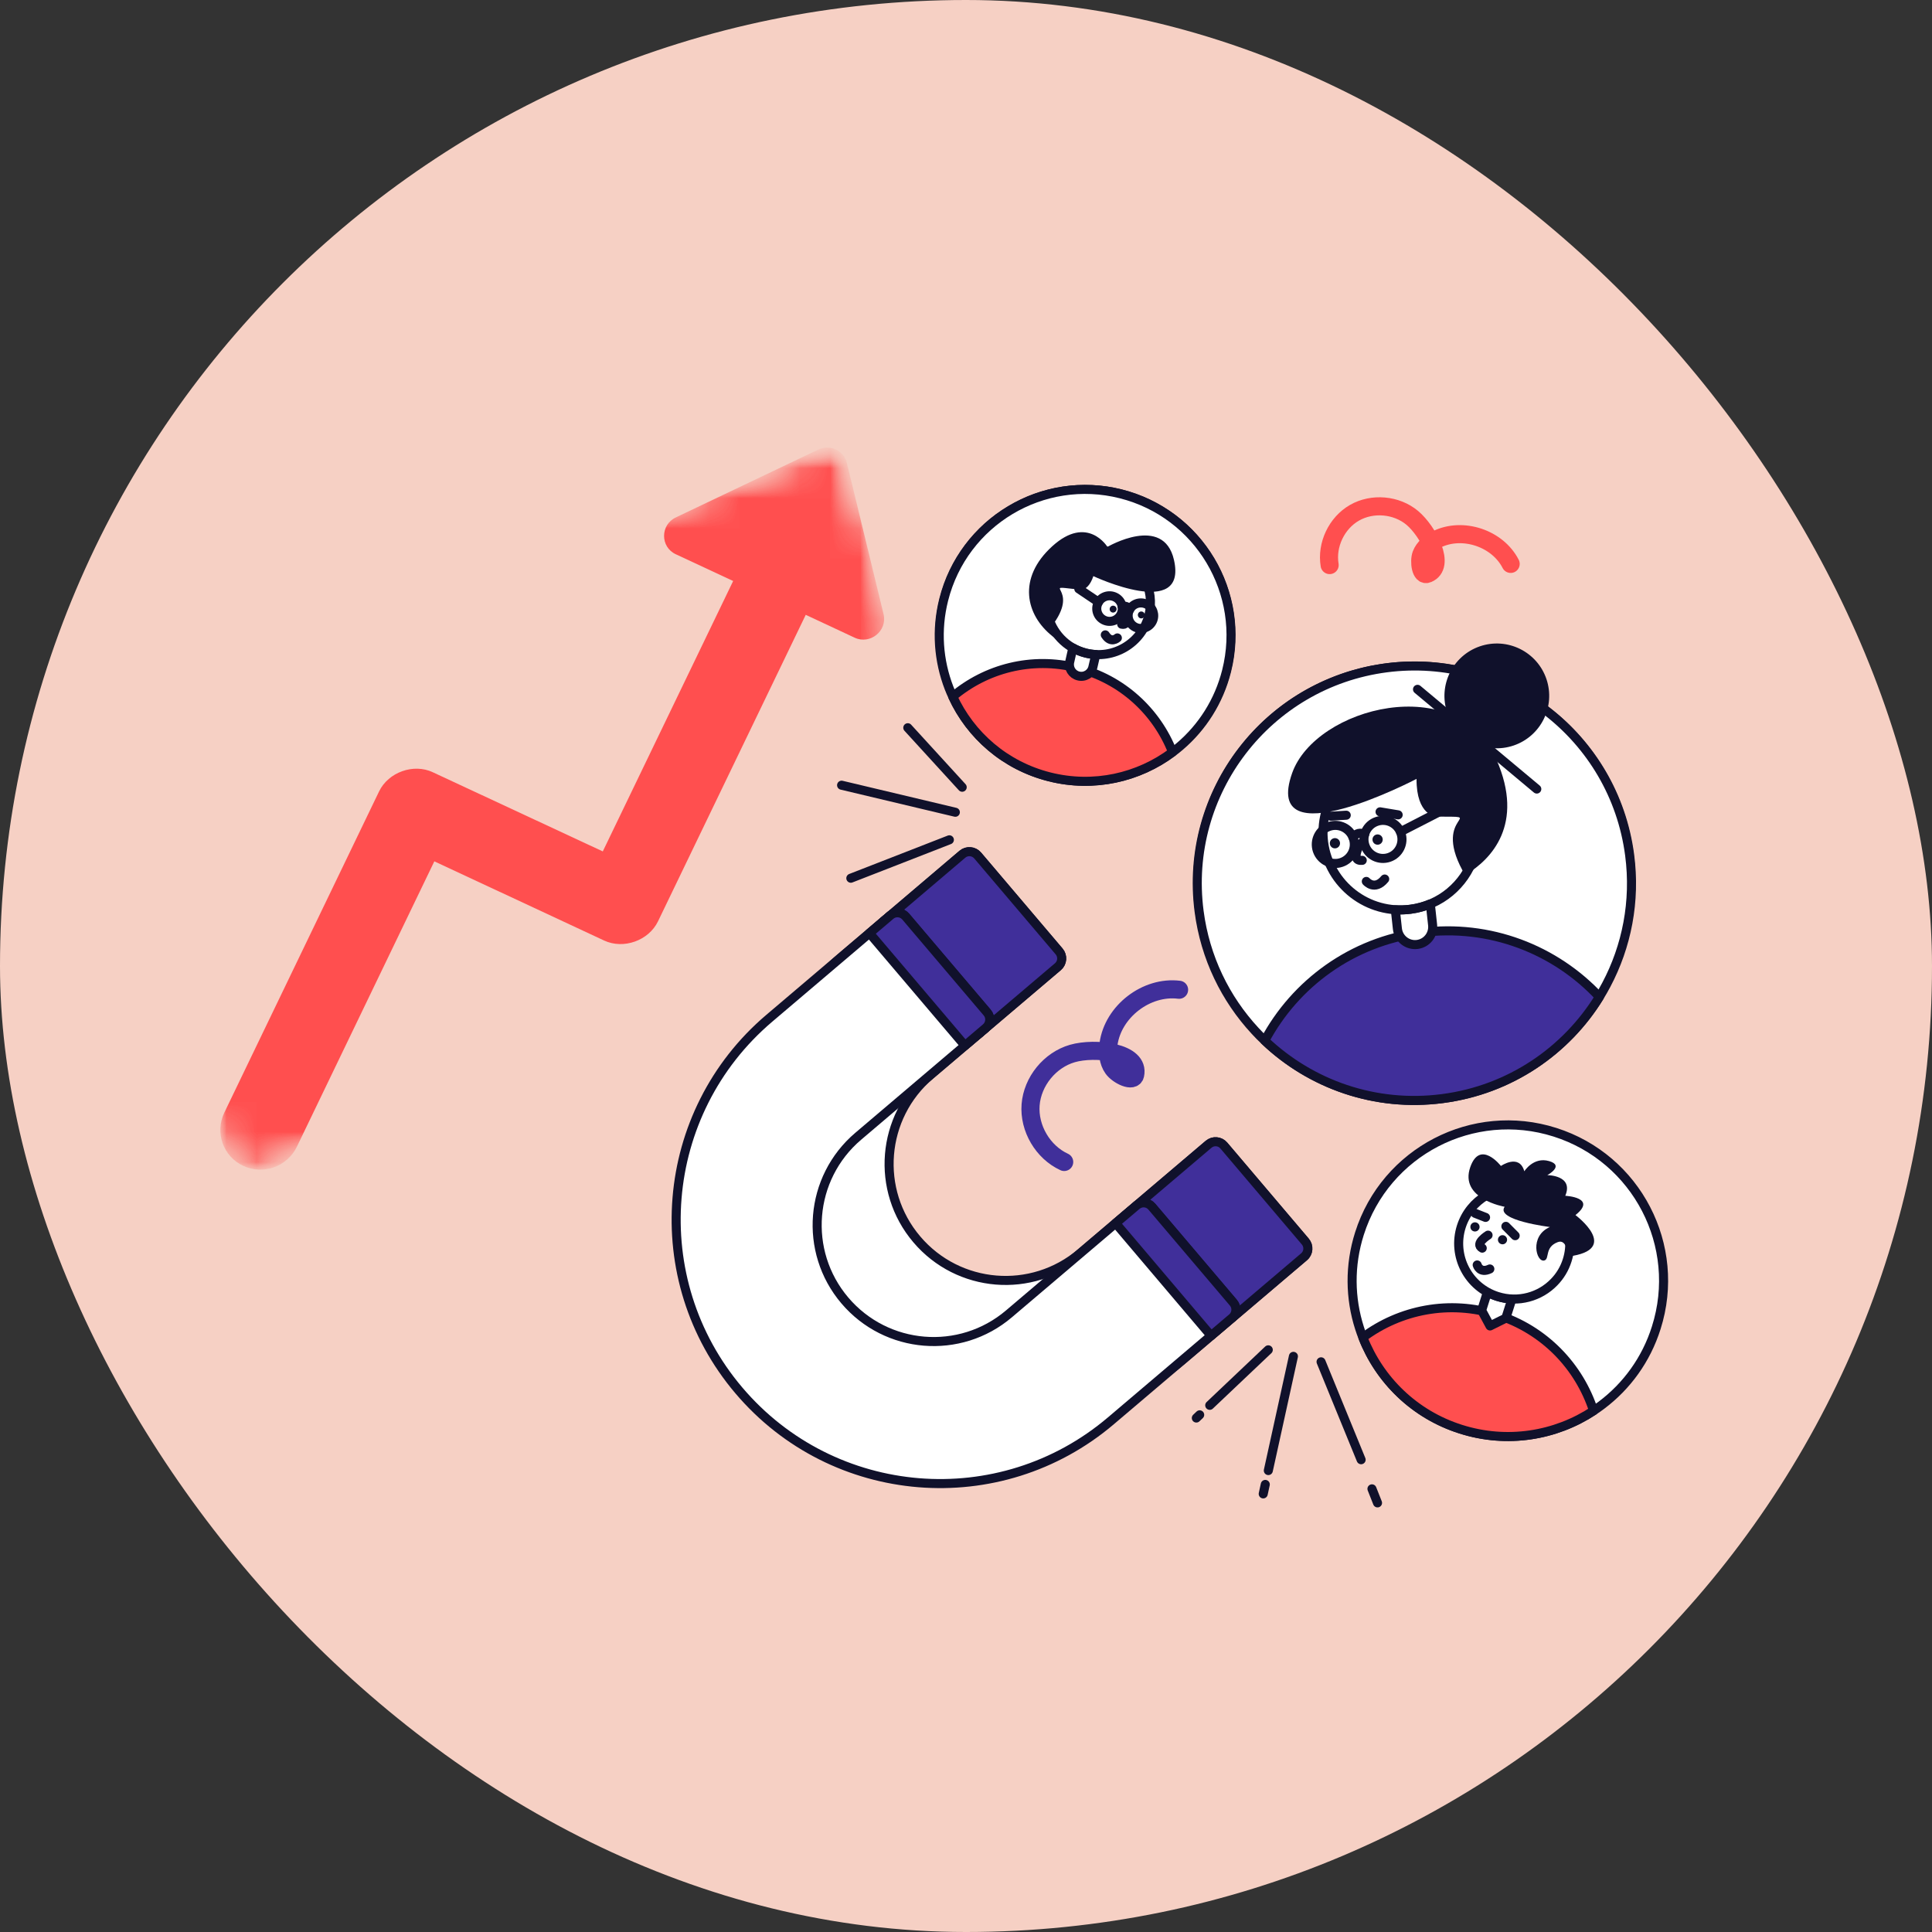 <svg width="64" height="64" viewBox="0 0 64 64" fill="none" xmlns="http://www.w3.org/2000/svg">
<rect x="0" y="0" width="64" height="64" fill="#333333" stroke="none"/>
<rect width="64" height="64" rx="32" fill="#F6D0C4"/>
<path d="M43.198 41.633L39.183 45.042C35.502 48.169 29.985 47.718 26.86 44.037C23.735 40.354 24.186 34.833 27.867 31.708L31.881 28.297C32.032 28.169 32.259 28.188 32.387 28.34L35.085 31.518C35.213 31.669 35.195 31.896 35.044 32.024L30.813 35.616C29.19 36.996 28.99 39.431 30.37 41.055C31.748 42.679 34.182 42.879 35.805 41.499L40.035 37.907C40.187 37.777 40.413 37.796 40.541 37.948L43.239 41.127C43.367 41.277 43.35 41.505 43.198 41.633Z" fill="white" stroke="#10112B" stroke-width="0.3" stroke-miterlimit="10" stroke-linecap="round" stroke-linejoin="round"/>
<path d="M40.035 37.907L37.679 39.908L40.842 43.635L43.198 41.633C43.35 41.505 43.367 41.277 43.239 41.127L40.541 37.948C40.413 37.796 40.187 37.777 40.035 37.907Z" fill="#402F9A" stroke="#10112B" stroke-width="0.3" stroke-miterlimit="10" stroke-linecap="round" stroke-linejoin="round"/>
<path d="M31.881 28.297L29.206 30.571L32.368 34.296L35.044 32.024C35.195 31.896 35.213 31.669 35.085 31.518L32.387 28.34C32.259 28.188 32.032 28.169 31.881 28.297Z" fill="#402F9A" stroke="#10112B" stroke-width="0.3" stroke-miterlimit="10" stroke-linecap="round" stroke-linejoin="round"/>
<path d="M40.814 43.657L36.8 47.066C33.119 50.193 27.602 49.742 24.477 46.061C21.351 42.378 21.803 36.858 25.483 33.732L29.498 30.321C29.648 30.193 29.876 30.212 30.004 30.364L32.702 33.542C32.83 33.693 32.811 33.92 32.659 34.048L28.429 37.641C26.807 39.02 26.607 41.455 27.986 43.079C29.365 44.703 31.799 44.903 33.422 43.524L37.651 39.932C37.804 39.802 38.029 39.821 38.157 39.973L40.855 43.151C40.984 43.301 40.967 43.529 40.814 43.657Z" fill="white" stroke="#10112B" stroke-width="0.3" stroke-miterlimit="10" stroke-linecap="round" stroke-linejoin="round"/>
<path d="M37.651 39.932L36.957 40.521L40.118 44.248L40.814 43.657C40.967 43.529 40.984 43.301 40.855 43.151L38.157 39.973C38.029 39.82 37.804 39.802 37.651 39.932Z" fill="#402F9A" stroke="#10112B" stroke-width="0.3" stroke-miterlimit="10" stroke-linecap="round" stroke-linejoin="round"/>
<path d="M29.498 30.321L28.802 30.913L31.965 34.638L32.659 34.048C32.811 33.92 32.83 33.693 32.702 33.542L30.004 30.364C29.876 30.212 29.648 30.193 29.498 30.321Z" fill="#402F9A" stroke="#10112B" stroke-width="0.3" stroke-miterlimit="10" stroke-linecap="round" stroke-linejoin="round"/>
<path d="M51.926 24.165C52.092 24.332 52.249 24.505 52.398 24.688C52.546 24.869 52.687 25.057 52.817 25.254C52.948 25.449 53.068 25.651 53.179 25.857C53.29 26.064 53.391 26.276 53.48 26.495C53.571 26.712 53.649 26.933 53.718 27.157C53.786 27.382 53.842 27.61 53.889 27.841C53.935 28.071 53.969 28.304 53.993 28.538C54.015 28.772 54.027 29.007 54.027 29.241C54.027 29.477 54.015 29.711 53.993 29.945C53.969 30.18 53.935 30.41 53.889 30.641C53.842 30.872 53.786 31.099 53.718 31.325C53.649 31.551 53.571 31.771 53.48 31.988C53.391 32.206 53.29 32.417 53.179 32.624C53.068 32.833 52.948 33.035 52.817 33.23C52.687 33.425 52.546 33.614 52.398 33.795C52.249 33.977 52.092 34.151 51.926 34.317C51.758 34.483 51.586 34.642 51.403 34.791C51.221 34.939 51.033 35.08 50.838 35.209C50.642 35.341 50.442 35.461 50.233 35.572C50.026 35.683 49.814 35.784 49.597 35.873C49.38 35.963 49.16 36.042 48.934 36.11C48.71 36.179 48.481 36.235 48.252 36.281C48.021 36.328 47.788 36.362 47.554 36.386C47.32 36.408 47.086 36.42 46.851 36.42C46.615 36.42 46.381 36.408 46.147 36.386C45.914 36.362 45.682 36.328 45.451 36.281C45.22 36.235 44.993 36.179 44.769 36.11C44.543 36.042 44.323 35.963 44.106 35.873C43.889 35.784 43.676 35.683 43.468 35.572C43.261 35.461 43.059 35.341 42.864 35.209C42.669 35.08 42.481 34.939 42.298 34.791C42.117 34.642 41.943 34.483 41.777 34.317C41.611 34.151 41.454 33.977 41.305 33.795C41.155 33.614 41.016 33.425 40.885 33.23C40.755 33.035 40.633 32.833 40.522 32.624C40.413 32.417 40.312 32.206 40.221 31.988C40.132 31.771 40.054 31.551 39.985 31.325C39.917 31.099 39.859 30.872 39.814 30.641C39.768 30.41 39.734 30.18 39.71 29.945C39.688 29.711 39.676 29.477 39.676 29.241C39.676 29.007 39.688 28.772 39.71 28.538C39.734 28.304 39.768 28.071 39.814 27.841C39.859 27.61 39.917 27.382 39.985 27.157C40.054 26.933 40.132 26.712 40.221 26.495C40.312 26.276 40.413 26.064 40.522 25.857C40.633 25.651 40.755 25.449 40.885 25.254C41.016 25.057 41.155 24.869 41.305 24.688C41.454 24.505 41.611 24.332 41.777 24.165C41.943 23.999 42.117 23.842 42.298 23.693C42.481 23.542 42.669 23.404 42.864 23.272C43.059 23.142 43.261 23.021 43.468 22.91C43.676 22.8 43.889 22.7 44.106 22.609C44.323 22.52 44.543 22.44 44.769 22.371C44.993 22.305 45.22 22.247 45.451 22.2C45.682 22.156 45.914 22.12 46.147 22.098C46.381 22.074 46.615 22.064 46.851 22.064C47.086 22.064 47.32 22.074 47.554 22.098C47.788 22.12 48.021 22.156 48.252 22.2C48.481 22.247 48.71 22.305 48.934 22.371C49.16 22.44 49.38 22.52 49.597 22.609C49.814 22.7 50.026 22.8 50.233 22.91C50.442 23.021 50.642 23.142 50.838 23.272C51.033 23.404 51.221 23.542 51.403 23.693C51.586 23.842 51.758 23.999 51.926 24.165Z" fill="white" stroke="#10112B" stroke-width="0.3" stroke-miterlimit="10" stroke-linecap="round" stroke-linejoin="round"/>
<path d="M53.984 28.324C54.186 29.863 53.885 31.352 53.21 32.624C53.138 32.759 53.063 32.893 52.982 33.023C51.886 34.808 50.023 36.1 47.785 36.392C45.547 36.685 43.415 35.916 41.897 34.471C41.785 34.367 41.678 34.259 41.575 34.146C40.596 33.089 39.922 31.727 39.722 30.19C39.207 26.25 41.984 22.638 45.923 22.123C49.86 21.609 53.469 24.385 53.984 28.324Z" fill="white" stroke="#10112B" stroke-width="0.3" stroke-miterlimit="10" stroke-linecap="round" stroke-linejoin="round"/>
<path d="M52.982 33.023C51.886 34.807 50.023 36.1 47.785 36.392C45.547 36.685 43.415 35.915 41.897 34.471C42.907 32.583 44.783 31.193 47.067 30.894C49.353 30.596 51.521 31.456 52.982 33.023Z" fill="#402F9A" stroke="#10112B" stroke-width="0.3" stroke-miterlimit="10" stroke-linecap="round" stroke-linejoin="round"/>
<path d="M46.291 30.768L46.222 30.137C46.386 30.147 46.556 30.142 46.725 30.12C46.957 30.09 47.176 30.029 47.381 29.944L47.457 30.641C47.491 30.957 47.267 31.245 46.95 31.286C46.624 31.328 46.327 31.094 46.291 30.768Z" fill="white" stroke="#10112B" stroke-width="0.3" stroke-miterlimit="10" stroke-linecap="round" stroke-linejoin="round"/>
<path d="M48.937 27.242C48.99 27.649 48.944 28.047 48.818 28.41C48.511 29.302 47.723 29.99 46.725 30.12C45.319 30.304 44.032 29.313 43.847 27.907C43.764 27.252 43.931 26.623 44.28 26.119C44.677 25.541 45.309 25.127 46.06 25.028C47.465 24.845 48.754 25.837 48.937 27.242Z" stroke="#10112B" stroke-width="0.3" stroke-miterlimit="10" stroke-linecap="round" stroke-linejoin="round"/>
<path d="M45.261 29.198C45.261 29.198 45.538 29.521 45.87 29.119" stroke="#10112B" stroke-width="0.3" stroke-miterlimit="10" stroke-linecap="round" stroke-linejoin="round"/>
<path d="M44.389 27.912C44.401 28.005 44.337 28.09 44.242 28.102C44.15 28.114 44.065 28.049 44.053 27.955C44.041 27.863 44.106 27.777 44.2 27.765C44.292 27.753 44.377 27.818 44.389 27.912Z" fill="#10112B"/>
<path d="M45.803 27.789C45.815 27.883 45.75 27.969 45.656 27.981C45.564 27.993 45.479 27.928 45.467 27.834C45.453 27.74 45.52 27.654 45.612 27.642C45.706 27.63 45.791 27.695 45.803 27.789Z" fill="#10112B"/>
<path d="M45.061 27.947C45.061 27.947 44.709 28.54 45.126 28.5" stroke="#10112B" stroke-width="0.3" stroke-miterlimit="10" stroke-linecap="round" stroke-linejoin="round"/>
<path d="M45.716 26.893L46.316 26.993" stroke="#10112B" stroke-width="0.3" stroke-miterlimit="10" stroke-linecap="round" stroke-linejoin="round"/>
<path d="M44.083 27.037L44.596 27.005" stroke="#10112B" stroke-width="0.3" stroke-miterlimit="10" stroke-linecap="round" stroke-linejoin="round"/>
<path d="M48.447 28.834C47.424 26.939 49.348 27.064 47.568 27.052C47.568 27.052 46.916 27.015 46.925 25.802C46.925 25.802 41.777 28.499 42.805 25.606C43.583 23.421 48.279 22.204 49.573 25.165C50.515 27.316 49.387 28.47 48.578 28.96L48.447 28.834Z" fill="#10112B"/>
<path d="M45.217 28.01C45.328 28.34 45.687 28.516 46.017 28.403C46.345 28.29 46.521 27.931 46.408 27.603C46.297 27.273 45.938 27.097 45.61 27.21C45.28 27.321 45.104 27.68 45.217 28.01Z" stroke="#10112B" stroke-width="0.3" stroke-miterlimit="10"/>
<path d="M43.637 28.176C43.75 28.506 44.109 28.682 44.437 28.569C44.767 28.456 44.943 28.099 44.83 27.769C44.718 27.439 44.36 27.263 44.03 27.376C43.702 27.488 43.526 27.846 43.637 28.176Z" stroke="#10112B" stroke-width="0.3" stroke-miterlimit="10"/>
<path d="M45.205 27.642C45.068 27.567 44.94 27.596 44.817 27.731" stroke="#10112B" stroke-width="0.3" stroke-miterlimit="10" stroke-linecap="round" stroke-linejoin="round"/>
<path d="M46.393 27.553L47.633 26.916" stroke="#10112B" stroke-width="0.3" stroke-miterlimit="10" stroke-linecap="round" stroke-linejoin="round"/>
<path d="M47.942 23.613C48.252 24.52 49.238 25.004 50.144 24.695C51.05 24.385 51.534 23.399 51.227 22.493C50.917 21.585 49.931 21.101 49.024 21.41C48.118 21.72 47.633 22.706 47.942 23.613Z" fill="#10112B"/>
<path d="M46.957 22.835L50.908 26.138" stroke="#10112B" stroke-width="0.3" stroke-miterlimit="10" stroke-linecap="round" stroke-linejoin="round"/>
<path d="M54.865 43.985C54.53 45.047 53.882 45.922 53.058 46.543C52.969 46.61 52.88 46.673 52.789 46.733C51.534 47.56 49.931 47.834 48.389 47.343C46.846 46.854 45.694 45.705 45.147 44.305C45.106 44.204 45.07 44.1 45.036 43.995C44.721 43.013 44.697 41.923 45.034 40.863C45.896 38.147 48.795 36.644 51.51 37.507C54.225 38.369 55.728 41.27 54.865 43.985Z" fill="white" stroke="#10112B" stroke-width="0.3" stroke-miterlimit="10" stroke-linecap="round" stroke-linejoin="round"/>
<path d="M52.789 46.733C51.534 47.56 49.931 47.834 48.388 47.343C46.846 46.854 45.694 45.705 45.147 44.305C46.376 43.385 48.016 43.053 49.592 43.553C51.167 44.054 52.314 45.271 52.789 46.733Z" fill="#FF4F4F" stroke="#10112B" stroke-width="0.3" stroke-miterlimit="10" stroke-linecap="round" stroke-linejoin="round"/>
<path d="M50.084 43.031L49.883 43.664L49.359 43.924L49.081 43.409L49.272 42.804C49.377 42.86 49.488 42.908 49.604 42.946C49.765 42.997 49.925 43.024 50.084 43.031Z" fill="white" stroke="#10112B" stroke-width="0.3" stroke-miterlimit="10" stroke-linecap="round" stroke-linejoin="round"/>
<path d="M51.915 41.749C51.827 42.029 51.676 42.274 51.483 42.472C51.014 42.958 50.293 43.165 49.604 42.946C48.636 42.638 48.099 41.604 48.407 40.634C48.551 40.183 48.852 39.825 49.231 39.603C49.664 39.349 50.201 39.272 50.719 39.436C51.686 39.743 52.223 40.78 51.915 41.749Z" fill="white" stroke="#10112B" stroke-width="0.3" stroke-miterlimit="10" stroke-linecap="round" stroke-linejoin="round"/>
<path d="M48.934 41.903C48.934 41.903 49.016 42.197 49.353 42.036" stroke="#10112B" stroke-width="0.3" stroke-miterlimit="10" stroke-linecap="round" stroke-linejoin="round"/>
<path d="M49.006 40.689C48.98 40.769 48.895 40.812 48.814 40.788C48.734 40.763 48.691 40.677 48.715 40.597C48.741 40.516 48.826 40.472 48.907 40.498C48.987 40.523 49.031 40.609 49.006 40.689Z" fill="#10112B"/>
<path d="M49.917 41.113C49.891 41.193 49.808 41.238 49.727 41.212C49.647 41.186 49.602 41.101 49.628 41.022C49.654 40.942 49.739 40.898 49.818 40.923C49.898 40.949 49.943 41.034 49.917 41.113Z" fill="#10112B"/>
<path d="M49.294 40.916C49.294 40.916 48.834 41.2 49.101 41.346" stroke="#10112B" stroke-width="0.3" stroke-miterlimit="10" stroke-linecap="round" stroke-linejoin="round"/>
<path d="M49.884 40.624L50.192 40.934" stroke="#10112B" stroke-width="0.3" stroke-miterlimit="10" stroke-linecap="round" stroke-linejoin="round"/>
<path d="M48.867 40.193L49.211 40.328" stroke="#10112B" stroke-width="0.3" stroke-miterlimit="10" stroke-linecap="round" stroke-linejoin="round"/>
<path d="M49.843 39.976C49.843 39.976 48.334 39.716 48.705 38.661C49.031 37.736 49.72 38.624 49.72 38.624C49.72 38.624 50.327 38.203 50.495 38.8C50.495 38.8 50.797 38.312 51.317 38.463C51.837 38.613 51.257 38.928 51.257 38.928C51.257 38.928 52.139 38.928 51.852 39.612C51.852 39.612 52.926 39.665 52.189 40.251C52.189 40.251 53.73 41.398 51.95 41.624C51.95 41.624 51.917 41.027 51.603 41.147C51.158 41.315 51.341 41.701 51.16 41.754C50.891 41.833 50.654 40.944 51.343 40.646C51.343 40.646 49.529 40.424 49.843 39.976Z" fill="#10112B"/>
<path d="M39.358 17.625C39.582 17.849 39.782 18.093 39.958 18.357C40.134 18.62 40.281 18.897 40.403 19.189C40.524 19.483 40.616 19.784 40.678 20.096C40.739 20.405 40.77 20.72 40.77 21.036C40.77 21.352 40.739 21.667 40.678 21.976C40.616 22.287 40.524 22.588 40.403 22.881C40.281 23.173 40.134 23.452 39.958 23.715C39.782 23.978 39.582 24.223 39.358 24.445C39.134 24.669 38.891 24.869 38.628 25.045C38.364 25.221 38.086 25.37 37.794 25.491C37.501 25.613 37.2 25.703 36.889 25.765C36.58 25.828 36.265 25.859 35.949 25.859C35.632 25.859 35.32 25.828 35.008 25.765C34.699 25.703 34.396 25.613 34.104 25.491C33.812 25.37 33.535 25.221 33.271 25.045C33.008 24.869 32.764 24.669 32.541 24.445C32.317 24.223 32.117 23.978 31.941 23.715C31.765 23.452 31.616 23.173 31.495 22.881C31.375 22.588 31.283 22.287 31.221 21.976C31.16 21.667 31.129 21.352 31.129 21.036C31.129 20.72 31.16 20.405 31.221 20.096C31.283 19.784 31.375 19.483 31.495 19.189C31.616 18.897 31.765 18.62 31.941 18.357C32.117 18.093 32.317 17.849 32.541 17.625C32.764 17.401 33.008 17.201 33.271 17.027C33.535 16.851 33.812 16.702 34.104 16.58C34.396 16.459 34.699 16.368 35.008 16.305C35.32 16.244 35.632 16.213 35.949 16.213C36.265 16.213 36.58 16.244 36.889 16.305C37.2 16.368 37.501 16.459 37.794 16.58C38.086 16.702 38.364 16.851 38.628 17.027C38.891 17.201 39.134 17.401 39.358 17.625Z" fill="white" stroke="#10112B" stroke-width="0.3" stroke-miterlimit="10" stroke-linecap="round" stroke-linejoin="round"/>
<path d="M31.262 19.863C31.006 20.873 31.09 21.891 31.44 22.794C31.478 22.889 31.517 22.983 31.562 23.076C32.151 24.355 33.294 25.363 34.764 25.734C36.234 26.105 37.718 25.758 38.843 24.915C38.927 24.854 39.007 24.791 39.084 24.724C39.821 24.096 40.377 23.24 40.632 22.229C41.285 19.641 39.717 17.013 37.128 16.36C34.542 15.707 31.914 17.276 31.262 19.863Z" fill="white" stroke="#10112B" stroke-width="0.3" stroke-miterlimit="10" stroke-linecap="round" stroke-linejoin="round"/>
<path d="M31.561 23.076C32.151 24.355 33.293 25.363 34.764 25.734C36.234 26.105 37.718 25.758 38.843 24.915C38.318 23.577 37.176 22.501 35.675 22.122C34.174 21.744 32.659 22.147 31.561 23.076Z" fill="#FF4F4F" stroke="#10112B" stroke-width="0.3" stroke-miterlimit="10" stroke-linecap="round" stroke-linejoin="round"/>
<path d="M36.203 22.098L36.299 21.682C36.188 21.677 36.075 21.66 35.964 21.633C35.812 21.593 35.67 21.537 35.54 21.463L35.436 21.922C35.386 22.13 35.514 22.34 35.723 22.392C35.937 22.447 36.154 22.313 36.203 22.098Z" fill="white" stroke="#10112B" stroke-width="0.3" stroke-miterlimit="10" stroke-linecap="round" stroke-linejoin="round"/>
<path d="M34.714 19.538C34.648 19.805 34.646 20.075 34.702 20.326C34.836 20.945 35.309 21.467 35.964 21.633C36.887 21.865 37.824 21.306 38.058 20.381C38.166 19.952 38.103 19.518 37.91 19.155C37.691 18.738 37.301 18.412 36.809 18.287C35.885 18.054 34.947 18.615 34.714 19.538Z" stroke="#10112B" stroke-width="0.3" stroke-miterlimit="10" stroke-linecap="round" stroke-linejoin="round"/>
<path d="M37.014 21.132C37.014 21.132 36.803 21.327 36.614 21.031" stroke="#10112B" stroke-width="0.3" stroke-miterlimit="10" stroke-linecap="round" stroke-linejoin="round"/>
<path d="M37.696 20.342C37.681 20.403 37.718 20.467 37.778 20.482C37.84 20.497 37.903 20.46 37.918 20.398C37.934 20.337 37.896 20.275 37.835 20.26C37.773 20.244 37.712 20.28 37.696 20.342Z" fill="#10112B"/>
<path d="M36.763 20.15C36.747 20.212 36.783 20.273 36.845 20.289C36.906 20.304 36.969 20.267 36.985 20.205C37 20.143 36.963 20.082 36.901 20.067C36.84 20.051 36.778 20.089 36.763 20.15Z" fill="#10112B"/>
<path d="M37.245 20.313C37.245 20.313 37.433 20.737 37.157 20.677" stroke="#10112B" stroke-width="0.3" stroke-miterlimit="10" stroke-linecap="round" stroke-linejoin="round"/>
<path d="M36.219 19.085C36.219 19.085 39.347 20.557 38.889 18.547C38.542 17.028 36.685 18.116 36.685 18.116C36.685 18.116 36.026 17.035 34.858 18.095C33.69 19.155 33.979 20.378 34.866 21.077C35.755 21.776 34.853 20.728 34.916 20.638C35.748 19.456 34.454 19.388 35.642 19.519C35.642 19.519 36.012 19.704 36.219 19.085Z" fill="#10112B"/>
<path d="M37.137 20.342C37.036 20.554 36.783 20.643 36.573 20.542C36.361 20.441 36.272 20.188 36.373 19.978C36.474 19.766 36.727 19.677 36.937 19.778C37.149 19.878 37.238 20.132 37.137 20.342Z" stroke="#10112B" stroke-width="0.3" stroke-miterlimit="10"/>
<path d="M38.176 20.578C38.075 20.788 37.822 20.879 37.612 20.778C37.402 20.677 37.313 20.424 37.412 20.212C37.513 20.002 37.766 19.913 37.978 20.014C38.188 20.114 38.277 20.368 38.176 20.578Z" stroke="#10112B" stroke-width="0.3" stroke-miterlimit="10"/>
<path d="M37.174 20.097C37.27 20.06 37.354 20.089 37.426 20.188" stroke="#10112B" stroke-width="0.3" stroke-miterlimit="10" stroke-linecap="round" stroke-linejoin="round"/>
<path d="M36.388 19.945L35.737 19.507" stroke="#10112B" stroke-width="0.3" stroke-miterlimit="10" stroke-linecap="round" stroke-linejoin="round"/>
<path d="M27.879 26.011L31.647 26.907" stroke="#10112B" stroke-width="0.3" stroke-miterlimit="10" stroke-linecap="round" stroke-linejoin="round"/>
<path d="M28.185 29.092L31.449 27.82" stroke="#10112B" stroke-width="0.3" stroke-miterlimit="10" stroke-linecap="round" stroke-linejoin="round"/>
<path d="M30.072 24.107L31.874 26.078" stroke="#10112B" stroke-width="0.3" stroke-miterlimit="10" stroke-linecap="round" stroke-linejoin="round"/>
<path d="M42.015 48.714L42.846 44.931" stroke="#10112B" stroke-width="0.3" stroke-miterlimit="10" stroke-linecap="round" stroke-linejoin="round"/>
<path d="M41.846 49.487L41.914 49.174" stroke="#10112B" stroke-width="0.3" stroke-miterlimit="10" stroke-linecap="round" stroke-linejoin="round"/>
<path d="M45.089 48.355L43.762 45.112" stroke="#10112B" stroke-width="0.3" stroke-miterlimit="10" stroke-linecap="round" stroke-linejoin="round"/>
<path d="M45.632 49.785L45.448 49.32" stroke="#10112B" stroke-width="0.3" stroke-miterlimit="10" stroke-linecap="round" stroke-linejoin="round"/>
<path d="M40.074 46.553L42.013 44.715" stroke="#10112B" stroke-width="0.3" stroke-miterlimit="10" stroke-linecap="round" stroke-linejoin="round"/>
<path d="M39.63 46.974L39.741 46.868" stroke="#10112B" stroke-width="0.3" stroke-miterlimit="10" stroke-linecap="round" stroke-linejoin="round"/>
<path d="M39.059 32.787C37.978 32.653 36.87 33.505 36.721 34.584C36.682 34.862 36.704 35.163 36.867 35.392C37.029 35.62 37.545 35.88 37.603 35.606C37.768 34.843 36.275 34.683 35.526 34.898C34.777 35.114 34.2 35.823 34.14 36.599C34.081 37.377 34.547 38.167 35.253 38.492" stroke="#402F9A" stroke-width="0.599" stroke-miterlimit="10" stroke-linecap="round" stroke-linejoin="round"/>
<path d="M50.043 18.68C49.609 17.83 48.452 17.446 47.595 17.866C47.376 17.974 47.169 18.14 47.082 18.369C46.997 18.598 47.062 19.099 47.289 19.007C47.922 18.752 47.304 17.591 46.783 17.155C46.26 16.717 45.461 16.647 44.87 16.986C44.278 17.324 43.934 18.047 44.046 18.719" stroke="#FF4F4F" stroke-width="0.599" stroke-miterlimit="10" stroke-linecap="round" stroke-linejoin="round"/>
<mask id="mask0_842_6335" style="mask-type:luminance" maskUnits="userSpaceOnUse" x="7" y="14" width="23" height="25">
<path d="M7 14.448H29.322V38.959H7V14.448Z" fill="white"/>
</mask>
<g mask="url(#mask0_842_6335)">
<mask id="mask1_842_6335" style="mask-type:luminance" maskUnits="userSpaceOnUse" x="2" y="14" width="32" height="26">
<path d="M2.18 23.718L27.84 14.568L33.352 30.024L7.694 39.176L2.18 23.718Z" fill="white"/>
</mask>
<g mask="url(#mask1_842_6335)">
<mask id="mask2_842_6335" style="mask-type:luminance" maskUnits="userSpaceOnUse" x="2" y="14" width="32" height="26">
<path d="M2.18 23.718L27.84 14.568L33.352 30.024L7.694 39.176L2.18 23.718Z" fill="white"/>
</mask>
<g mask="url(#mask2_842_6335)">
<mask id="mask3_842_6335" style="mask-type:luminance" maskUnits="userSpaceOnUse" x="2" y="14" width="32" height="26">
<path d="M2.18 23.718L27.84 14.568L33.352 30.024L7.694 39.176L2.18 23.718Z" fill="white"/>
</mask>
<g mask="url(#mask3_842_6335)">
<path d="M28.055 15.339L29.27 20.348C29.401 20.901 28.823 21.362 28.313 21.125L26.691 20.367L21.797 30.521C21.49 31.159 20.655 31.456 20.014 31.157L14.388 28.533L9.835 37.986C9.677 38.314 9.399 38.553 9.076 38.668C8.752 38.782 8.385 38.774 8.057 38.62C7.393 38.31 7.113 37.524 7.429 36.861L12.558 26.216C12.866 25.578 13.7 25.281 14.338 25.582L19.968 28.204L24.287 19.246L22.386 18.36C21.869 18.119 21.869 17.387 22.386 17.141L27.099 14.896C27.489 14.705 27.954 14.922 28.055 15.339Z" fill="#FF4F4F"/>
</g>
</g>
</g>
</g>
</svg>
